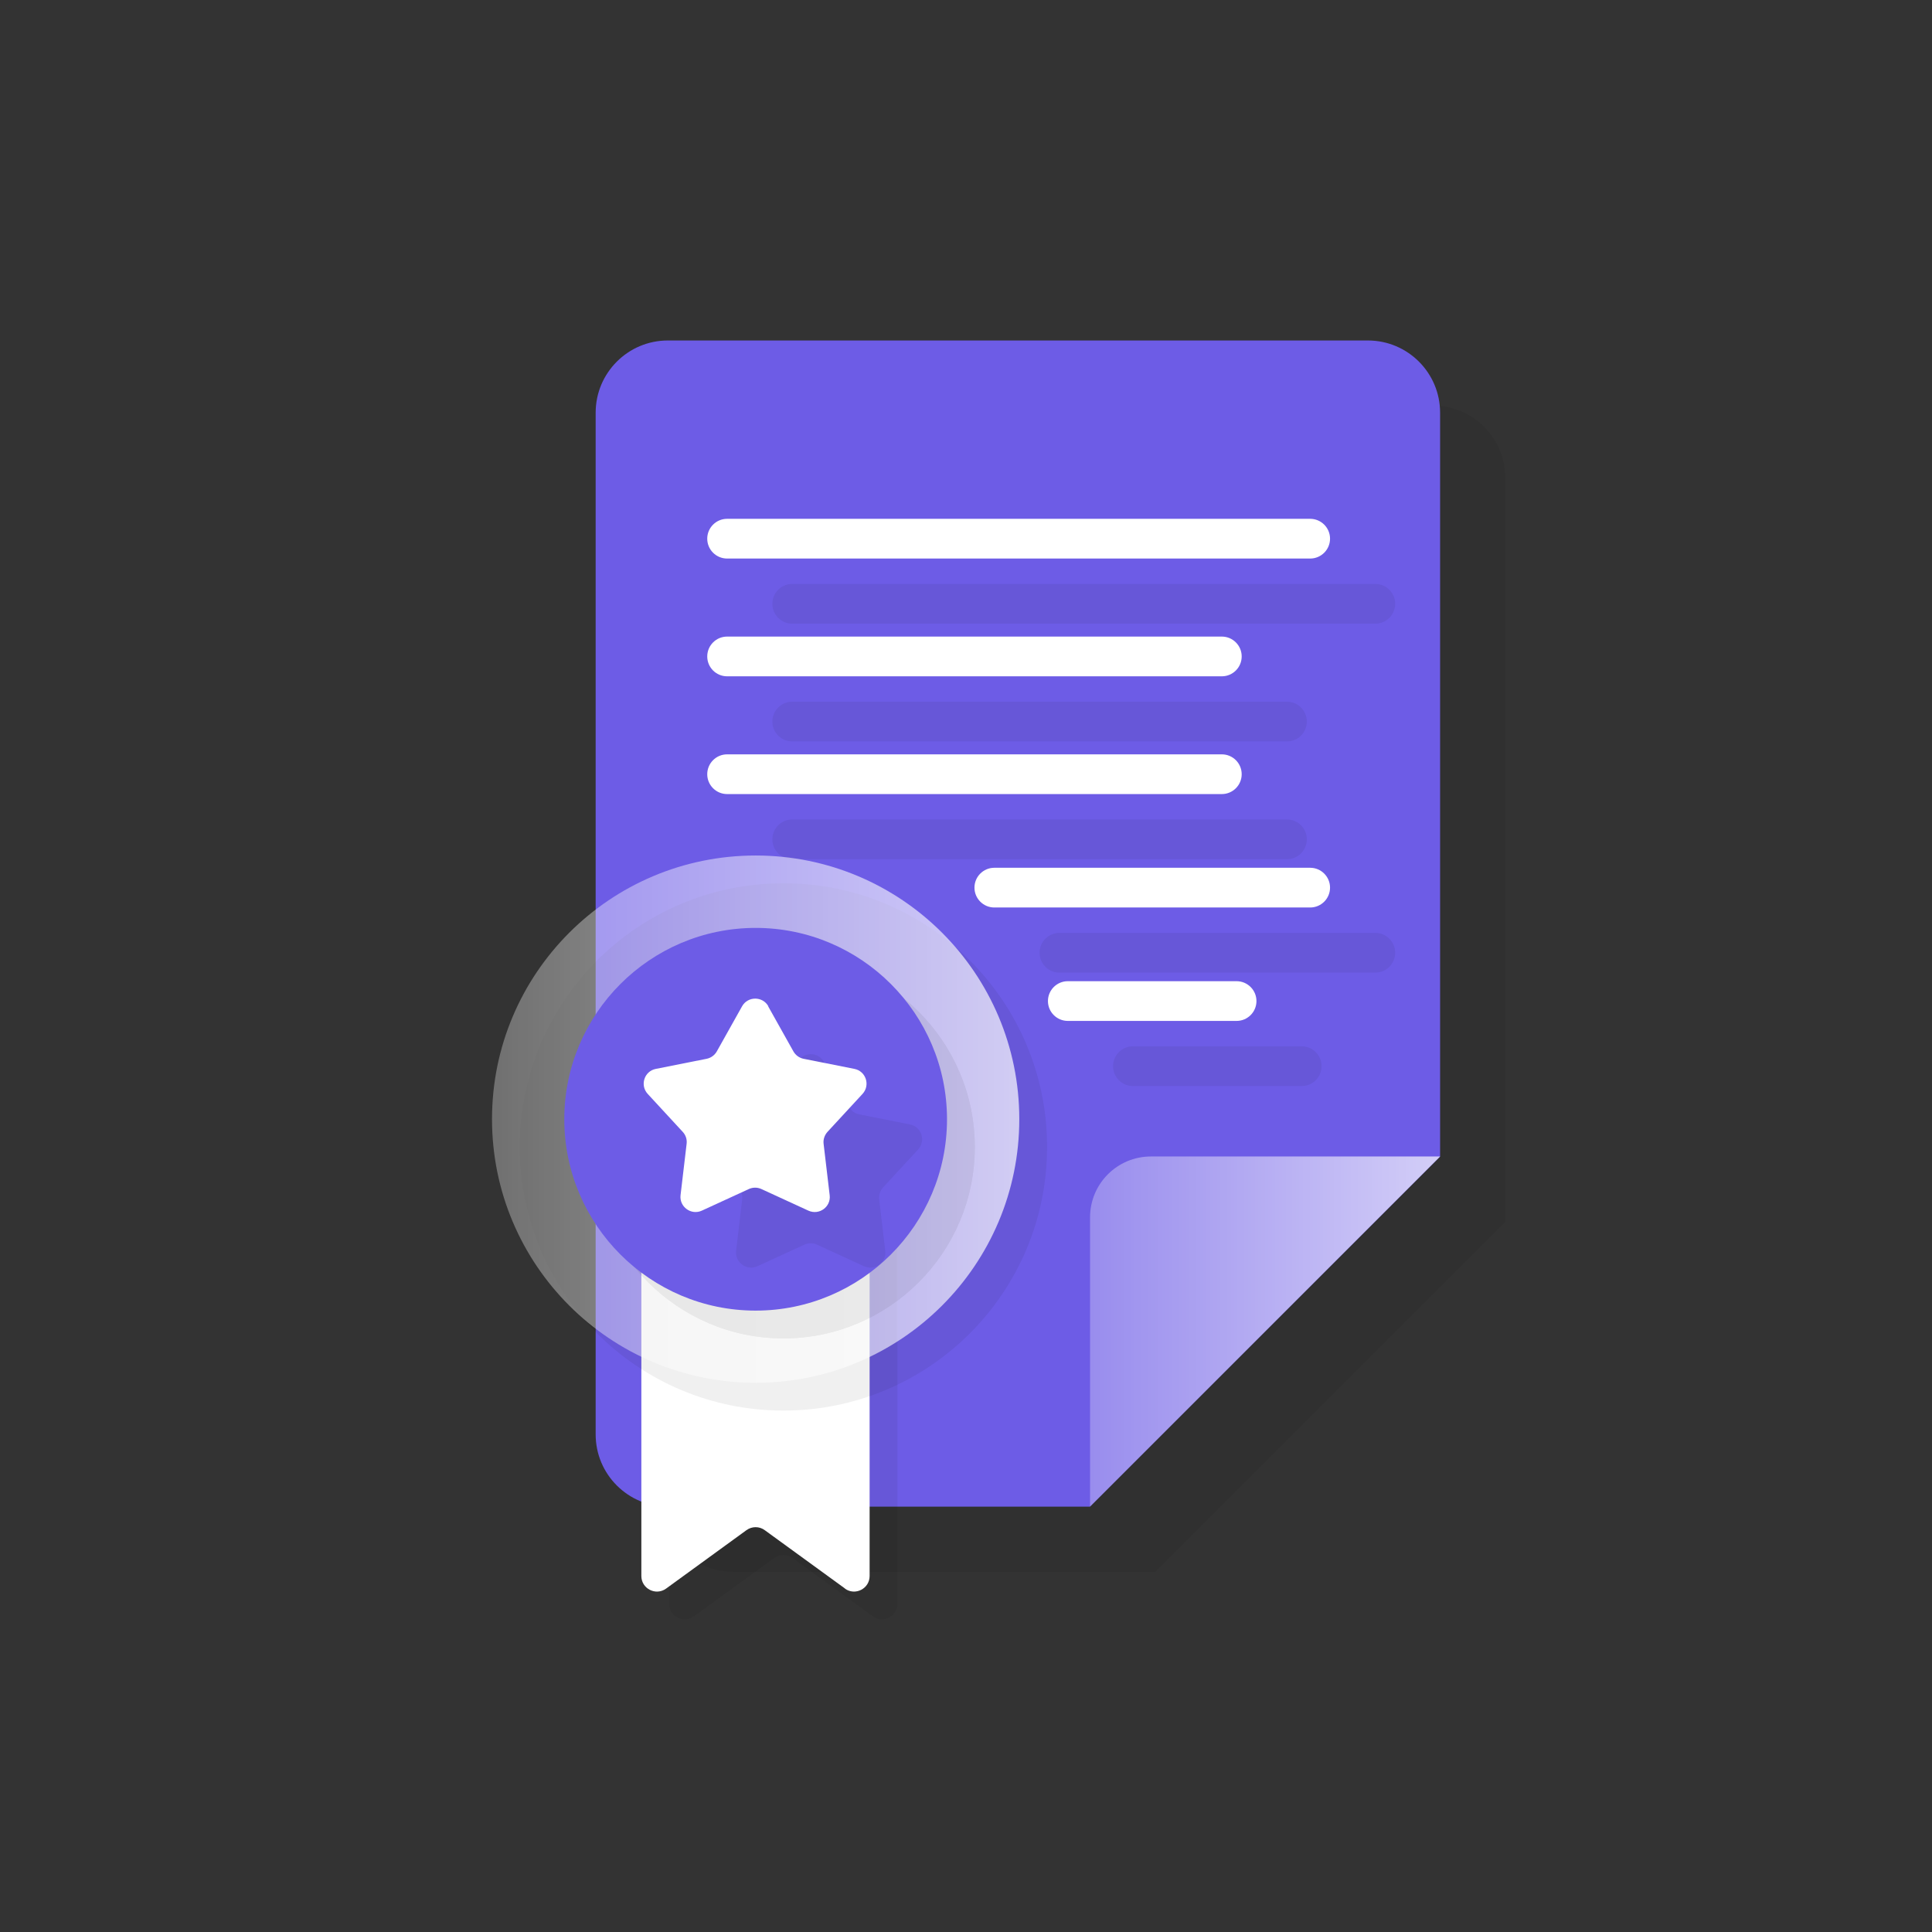 <?xml version="1.0" encoding="UTF-8"?>
<svg xmlns="http://www.w3.org/2000/svg" xmlns:xlink="http://www.w3.org/1999/xlink" viewBox="0 0 178 178">
  <rect x="0" y="0" width="178" height="178" fill="#333333" stroke="none"/>
  <defs>
    <style>
      .cls-1 {
        fill: #6d5ce6;
      }

      .cls-1, .cls-2, .cls-3, .cls-4, .cls-5 {
        stroke-width: 0px;
      }

      .cls-2 {
        fill: url(#New_Gradient_Swatch_copy);
      }

      .cls-3 {
        fill: #000;
      }

      .cls-6 {
        mix-blend-mode: multiply;
        opacity: .06;
      }

      .cls-4 {
        fill: url(#New_Gradient_Swatch_copy-2);
      }

      .cls-7 {
        isolation: isolate;
      }

      .cls-5 {
        fill: #fff;
      }
    </style>
    <linearGradient id="New_Gradient_Swatch_copy" data-name="New Gradient Swatch copy" x1="100.43" y1="-2062.73" x2="132.67" y2="-2062.73" gradientTransform="translate(0 -1940.05) scale(1 -1)" gradientUnits="userSpaceOnUse">
      <stop offset="0" stop-color="#fff" stop-opacity=".3"/>
      <stop offset="1" stop-color="#fff" stop-opacity=".7"/>
    </linearGradient>
    <linearGradient id="New_Gradient_Swatch_copy-2" data-name="New Gradient Swatch copy" x1="45.33" y1="103.11" x2="93.92" y2="103.11" gradientTransform="matrix(1,0,0,1,0,0)" xlink:href="#New_Gradient_Swatch_copy"/>
  </defs>
  <g class="cls-7">
    <g id="Layer_1" data-name="Layer 1">
      <g>
        <g>
          <g>
            <g class="cls-6">
              <path class="cls-3" d="M60.88,51.41v-7.39c0-3.67,2.98-6.65,6.65-6.65h64.5c3.67,0,6.65,2.98,6.65,6.65v68.54l-32.25,32.25h-38.9c-3.67,0-6.65-2.98-6.65-6.65V51.41Z"/>
              <path class="cls-3" d="M106.43,144.8l32.25-32.25h-26.65c-3.09,0-5.6,2.51-5.6,5.6v26.65Z"/>
            </g>
            <g>
              <path class="cls-1" d="M54.88,45.41v-7.39c0-3.67,2.98-6.65,6.65-6.65h64.5c3.67,0,6.65,2.98,6.65,6.65v68.54l-32.25,32.25h-38.9c-3.67,0-6.65-2.98-6.65-6.65V45.41Z"/>
              <path class="cls-2" d="M100.43,138.8l32.25-32.25h-26.65c-3.09,0-5.6,2.51-5.6,5.6v26.65Z"/>
            </g>
          </g>
          <g>
            <g class="cls-6">
              <path class="cls-3" d="M118.57,79.16h-45.58c-1.01,0-1.83-.82-1.83-1.83s.82-1.83,1.83-1.83h45.58c1.01,0,1.83.82,1.83,1.83s-.82,1.83-1.83,1.83Z"/>
            </g>
            <path class="cls-5" d="M112.57,73.16h-45.58c-1.01,0-1.83-.82-1.83-1.83s.82-1.83,1.83-1.83h45.58c1.01,0,1.83.82,1.83,1.83s-.82,1.83-1.83,1.83Z"/>
          </g>
          <g>
            <g class="cls-6">
              <path class="cls-3" d="M118.57,68.31h-45.58c-1.01,0-1.83-.82-1.83-1.83s.82-1.83,1.83-1.83h45.58c1.01,0,1.83.82,1.83,1.83s-.82,1.83-1.83,1.83Z"/>
            </g>
            <path class="cls-5" d="M112.57,62.31h-45.58c-1.01,0-1.83-.82-1.83-1.83s.82-1.83,1.83-1.83h45.58c1.01,0,1.83.82,1.83,1.83s-.82,1.83-1.83,1.83Z"/>
          </g>
          <g>
            <g class="cls-6">
              <path class="cls-3" d="M126.71,57.46h-53.72c-1.01,0-1.83-.82-1.83-1.83s.82-1.83,1.83-1.83h53.72c1.01,0,1.83.82,1.83,1.83s-.82,1.83-1.83,1.83Z"/>
            </g>
            <path class="cls-5" d="M120.71,51.46h-53.72c-1.01,0-1.83-.82-1.83-1.83s.82-1.83,1.83-1.83h53.72c1.01,0,1.83.82,1.83,1.83s-.82,1.83-1.83,1.83Z"/>
          </g>
          <g>
            <g class="cls-6">
              <path class="cls-3" d="M126.71,89.61h-29.1c-1.01,0-1.83-.82-1.83-1.83s.82-1.83,1.83-1.83h29.1c1.01,0,1.83.82,1.83,1.83s-.82,1.83-1.83,1.83Z"/>
            </g>
            <path class="cls-5" d="M120.71,83.61h-29.1c-1.01,0-1.83-.82-1.83-1.83s.82-1.83,1.83-1.83h29.1c1.01,0,1.83.82,1.83,1.83s-.82,1.83-1.83,1.83Z"/>
          </g>
          <g>
            <g class="cls-6">
              <path class="cls-3" d="M119.93,100.06h-15.55c-1.01,0-1.83-.82-1.83-1.83s.82-1.83,1.83-1.83h15.55c1.01,0,1.83.82,1.83,1.83s-.82,1.83-1.83,1.83Z"/>
            </g>
            <path class="cls-5" d="M113.93,94.06h-15.55c-1.01,0-1.83-.82-1.83-1.83s.82-1.83,1.83-1.83h15.55c1.01,0,1.83.82,1.83,1.83s-.82,1.83-1.83,1.83Z"/>
          </g>
        </g>
        <g>
          <g>
            <g class="cls-6">
              <path class="cls-3" d="M80.42,148.92l-7.4-5.38c-.5-.37-1.18-.37-1.69,0l-7.4,5.38c-.95.69-2.28.01-2.28-1.16v-38.78c0-.79.64-1.43,1.43-1.43h18.17c.79,0,1.43.64,1.43,1.43v38.78c0,1.17-1.33,1.85-2.28,1.16Z"/>
            </g>
            <path class="cls-5" d="M77.86,146.36l-7.4-5.38c-.5-.37-1.18-.37-1.69,0l-7.4,5.38c-.95.69-2.28.01-2.28-1.16v-38.78c0-.79.64-1.43,1.43-1.43h18.17c.79,0,1.43.64,1.43,1.43v38.78c0,1.17-1.33,1.85-2.28,1.16Z"/>
          </g>
          <g>
            <g>
              <g class="cls-6">
                <circle class="cls-3" cx="72.18" cy="105.67" r="24.29"/>
              </g>
              <circle class="cls-4" cx="69.62" cy="103.11" r="24.29"/>
            </g>
            <g>
              <g class="cls-6">
                <path class="cls-3" d="M72.18,88.05c-9.72,0-17.63,7.91-17.63,17.63s7.91,17.63,17.63,17.63,17.63-7.91,17.63-17.63-7.91-17.63-17.63-17.63Z"/>
                <path class="cls-3" d="M72.18,88.05c-9.72,0-17.63,7.91-17.63,17.63s7.91,17.63,17.63,17.63,17.63-7.91,17.63-17.63-7.91-17.63-17.63-17.63Z"/>
              </g>
              <path class="cls-1" d="M69.62,85.49c-9.72,0-17.63,7.91-17.63,17.63s7.91,17.63,17.63,17.63,17.63-7.91,17.63-17.63-7.91-17.63-17.63-17.63Z"/>
            </g>
            <g>
              <g class="cls-6">
                <path class="cls-3" d="M75.89,97.83l2.33,4.16c.2.35.54.6.94.68l4.68.93c1.06.21,1.48,1.5.75,2.3l-3.23,3.5c-.27.3-.41.7-.36,1.1l.56,4.74c.13,1.07-.97,1.87-1.96,1.42l-4.33-1.99c-.37-.17-.79-.17-1.16,0l-4.33,1.99c-.98.45-2.08-.35-1.96-1.42l.56-4.74c.05-.4-.08-.8-.36-1.1l-3.23-3.5c-.73-.8-.31-2.09.75-2.3l4.68-.93c.4-.08.74-.33.94-.68l2.33-4.16c.53-.94,1.89-.94,2.42,0Z"/>
              </g>
              <path class="cls-5" d="M70.77,92.71l2.33,4.16c.2.35.54.6.94.68l4.68.93c1.06.21,1.48,1.5.75,2.3l-3.23,3.5c-.27.3-.41.7-.36,1.1l.56,4.74c.13,1.07-.97,1.87-1.96,1.42l-4.33-1.99c-.37-.17-.79-.17-1.16,0l-4.33,1.99c-.98.45-2.08-.35-1.96-1.42l.56-4.74c.05-.4-.08-.8-.36-1.1l-3.23-3.5c-.73-.8-.31-2.09.75-2.3l4.68-.93c.4-.08.74-.33.94-.68l2.33-4.16c.53-.94,1.89-.94,2.42,0Z"/>
            </g>
          </g>
        </g>
      </g>
    </g>
  </g>
</svg>